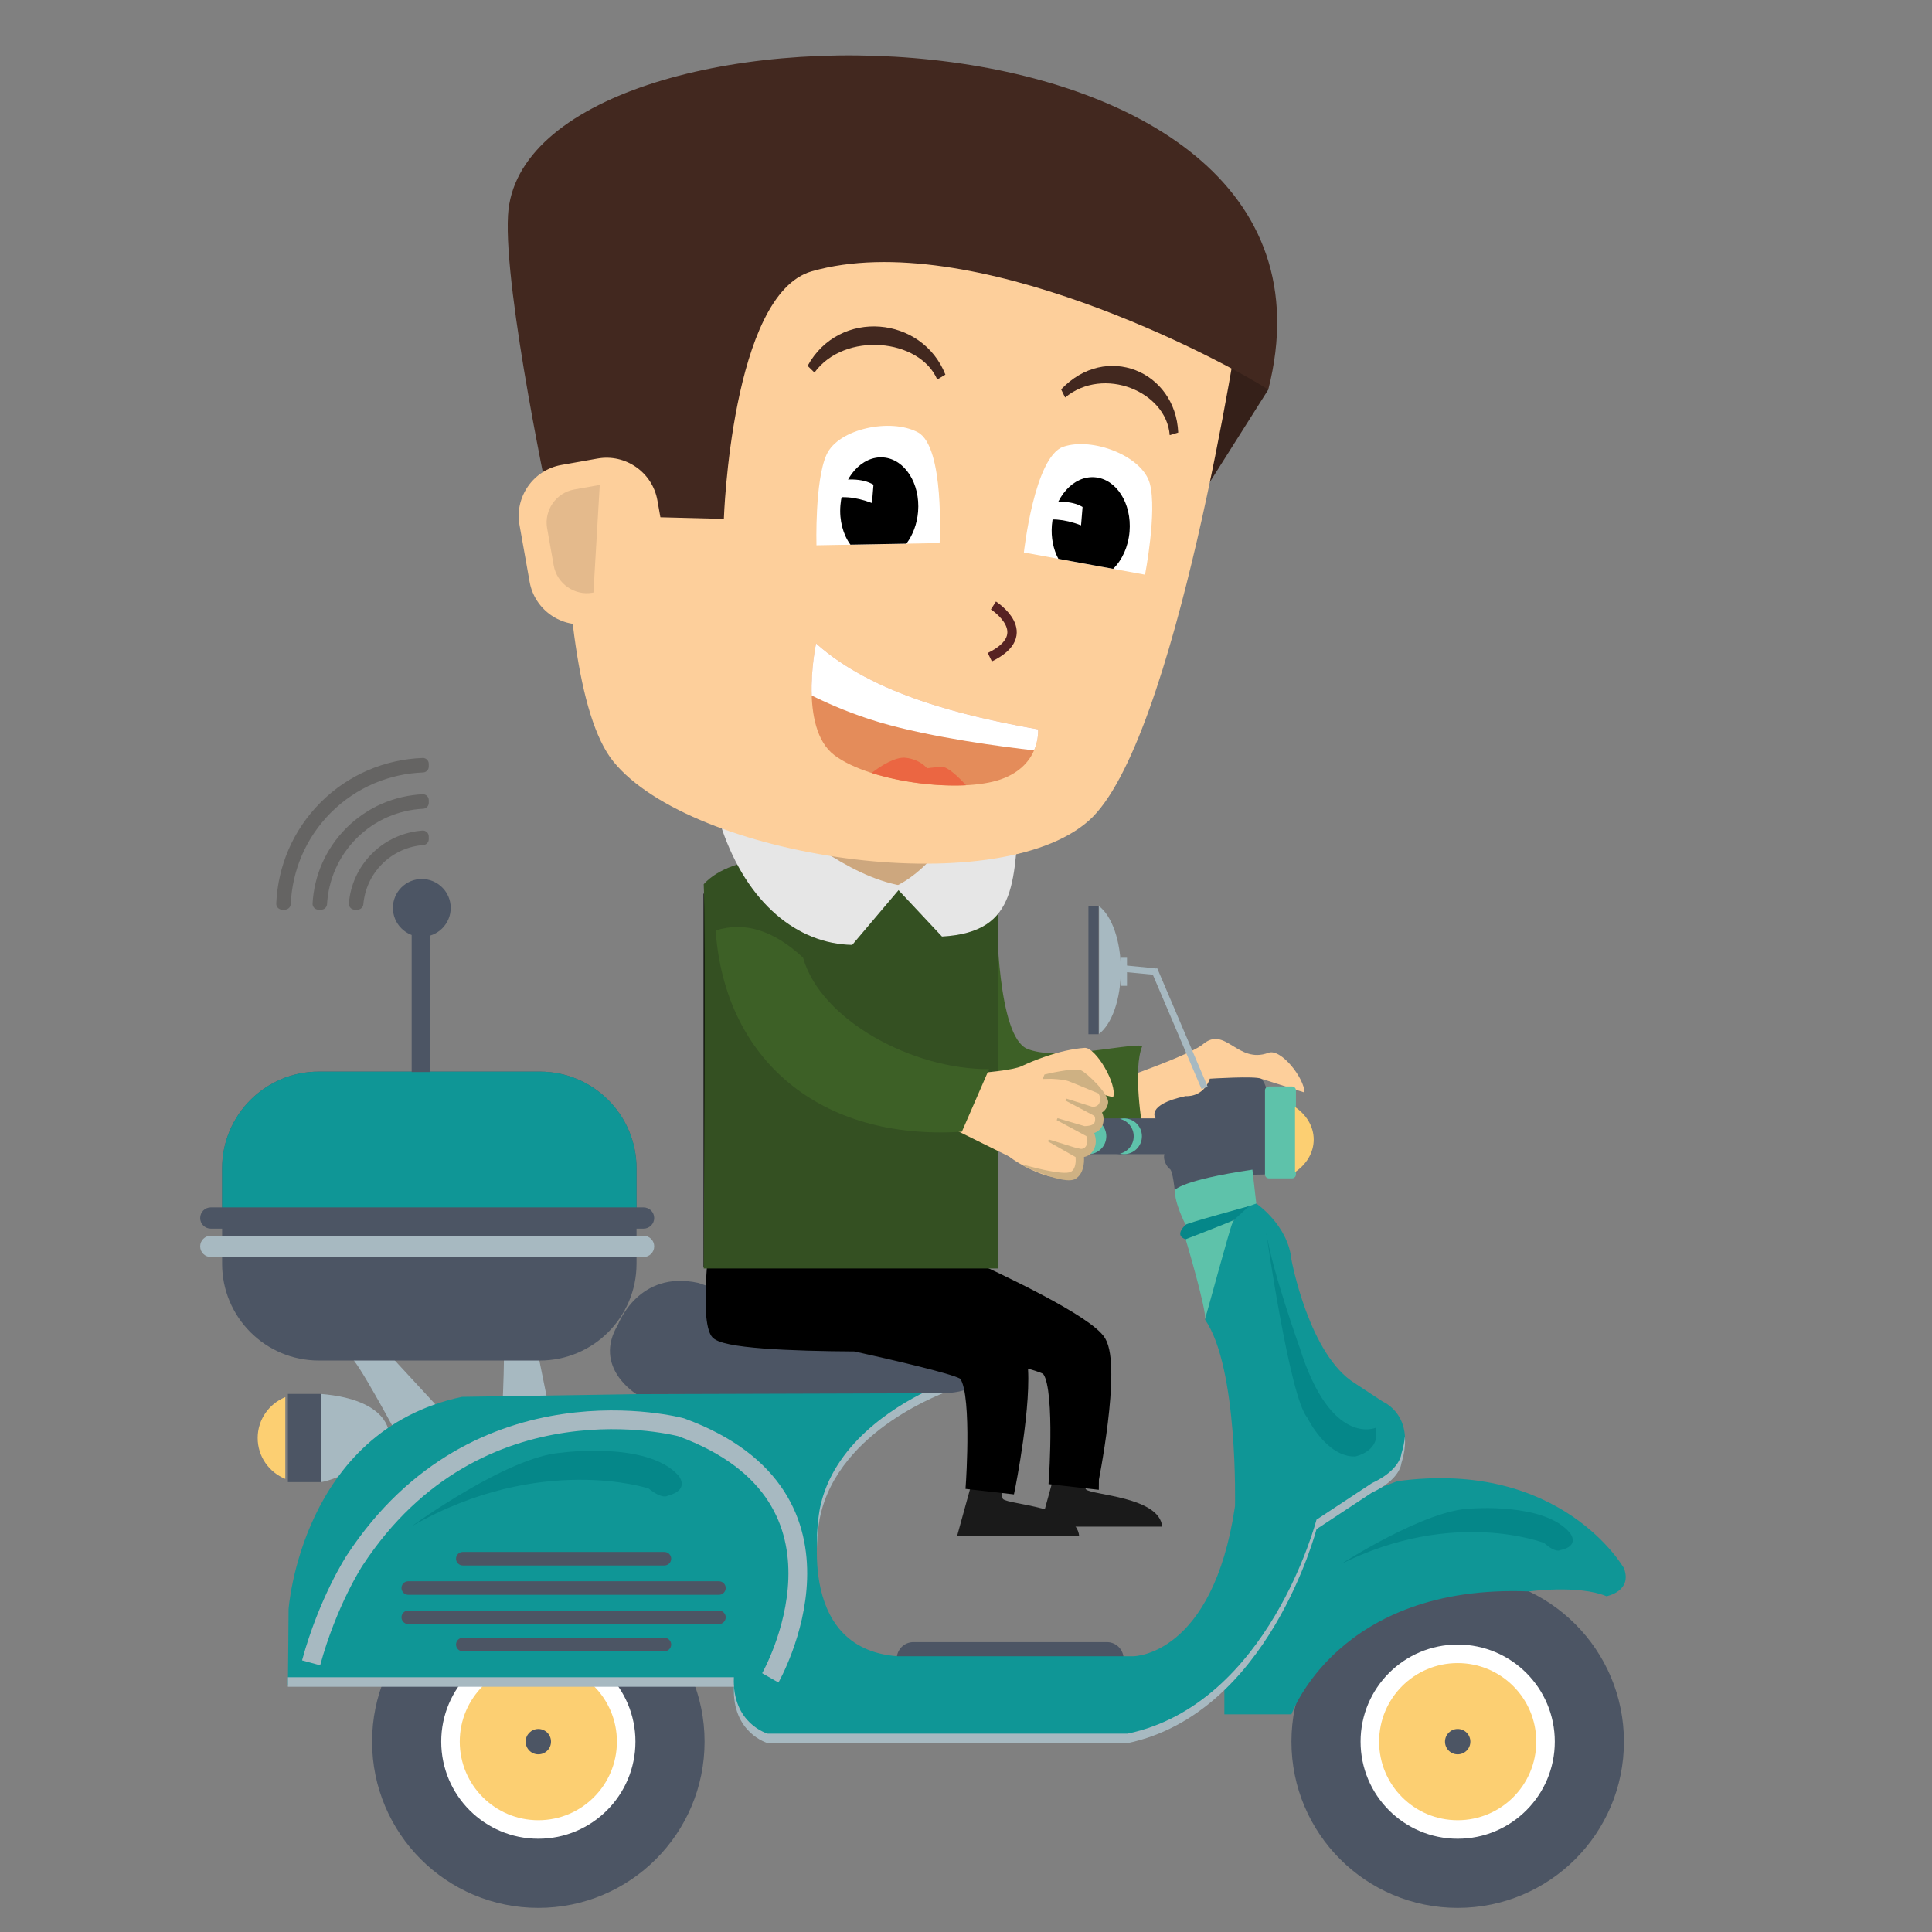 <?xml version="1.0" encoding="utf-8"?>
<!-- Generator: Adobe Illustrator 16.0.0, SVG Export Plug-In . SVG Version: 6.00 Build 0)  -->
<!DOCTYPE svg PUBLIC "-//W3C//DTD SVG 1.1//EN" "http://www.w3.org/Graphics/SVG/1.1/DTD/svg11.dtd">
<svg version="1.1" id="Capa_1" xmlns="http://www.w3.org/2000/svg" xmlns:xlink="http://www.w3.org/1999/xlink" x="0px" y="0px"
	 width="103px" height="103px" viewBox="94.484 94.484 103 103" enable-background="new 94.484 94.484 103 103"
	 xml:space="preserve">
<rect x="94.484" y="94.484" width="103" height="103" fill="#808080" stroke="none"/>
<g id="Capa_4">
	<path fill="#FDCF9B" d="M151.924,152.815c0,0,5.831-1.935,6.691-2.659c1.198-1.01,1.85,1.07,3.491,0.455
		c0.672-0.252,1.923,1.363,1.924,2.116l-2.313-0.735l-1.161,3.22l-7.866-0.758L151.924,152.815z"/>
	<path fill="#3D6026" d="M147.629,143.393c0,0,0.025,6.333,1.611,7.003c1.585,0.67,5.196-0.271,6.149-0.161
		c-0.537,1.243,0.008,4.417,0.008,4.417s-6.746,0.596-8.626-0.627c-1.88-1.225-2.76-5.322-2.76-5.322L147.629,143.393z"/>
</g>
<g id="Capa_1_1_">
	<circle fill="#4C5564" cx="123.184" cy="187.336" r="8.863"/>
	<circle fill="#FFFFFF" cx="123.184" cy="187.336" r="5.177"/>
	<circle fill="#FCCF72" cx="123.184" cy="187.336" r="4.189"/>
	<circle fill="#4C5564" cx="123.184" cy="187.336" r="0.676"/>
	<circle fill="#4C5564" cx="172.197" cy="187.336" r="8.863"/>
	<path fill="#0F9696" d="M181.061,178.09c0,0-3.304-5.828-12.071-4.642c0,0-3.765,1.336-4.229,2.24c0,0-2.476,6.733-5.003,8.797
		v1.393h3.576c0,0,2.494-6.965,12.662-6.552c0,0,2.638-0.364,4.134,0.257C180.13,179.583,181.525,179.327,181.061,178.09z"/>
	<path fill="#4C5564" d="M157.127,158.13c0,0-0.104-1.341-0.31-1.341c0,0-0.36-0.361-0.258-0.774h-3.955
		c0,0-1.331-0.772-0.094-1.908h3.584c0,0-0.566-0.722,1.6-1.187c0,0,0.929,0.104,1.29-0.928c0,0,2.424-0.155,2.732,0
		c0,0,0.877,0.516,0.207,5.105c0,0-1.238,0.052-1.651-0.051C160.272,157.047,157.072,157.64,157.127,158.13z"/>
	<circle fill="#5EC2AA" cx="152.511" cy="155.061" r="0.954"/>
	
		<rect x="157.212" y="145.836" transform="matrix(-0.92 0.392 -0.392 -0.92 360.668 224.953)" fill="#A7B9C1" width="0.35" height="6.865"/>
	
		<rect x="155.116" y="145.237" transform="matrix(-0.095 0.996 -0.996 -0.095 315.501 5.412)" fill="#A7B9C1" width="0.35" height="1.781"/>
	<rect x="152.511" y="142.812" fill="#4C5564" width="0.542" height="6.809"/>
	<rect x="154.239" y="145.545" fill="#A7B9C1" width="0.328" height="1.496"/>
	<path fill="#A7B9C1" d="M154.239,146.197c0,1.561-0.483,2.888-1.161,3.403v-6.805C153.756,143.309,154.239,144.636,154.239,146.197
		z"/>
	<path fill="#4C5564" d="M142.291,182.918c0,0.49,0.398,0.888,0.888,0.888h10.318c0.491,0,0.889-0.397,0.889-0.888l0,0
		c0-0.49-0.398-0.888-0.889-0.888h-10.318C142.688,182.03,142.291,182.428,142.291,182.918L142.291,182.918z"/>
	<path fill="#A7B9C1" d="M113.188,166.87c0.27,0,2.367,3.914,2.367,3.914l2.224-1.339l-2.379-2.575H113.188z"/>
	<path fill="#A7B9C1" d="M121.253,165.403c0.23,0.14-0.008,4.574-0.008,4.574l2.596,0.01l-0.697-3.436L121.253,165.403z"/>
	<rect x="109.832" y="168.798" fill="#4C5564" width="1.753" height="4.701"/>
	<path fill="#A7B9C1" d="M115.215,170.895c0,0,0.032-1.795-3.629-2.097v4.701c0,0,0.47-0.037,1.421-0.508L115.215,170.895z"/>
	<path fill="#FCCF72" d="M108.221,171.148c0-0.988,0.611-1.832,1.474-2.18v4.36C108.832,172.98,108.221,172.137,108.221,171.148z"/>
	<path fill="#058789" d="M165.98,177.866c0,0,4.521-2.923,6.945-2.957c0,0,3.92-0.327,5.261,1.307c0,0,0.563,0.688-0.526,0.911
		c0,0-0.229,0.172-0.849-0.379C176.812,176.748,171.998,174.856,165.98,177.866z"/>
	<path fill="#5EC2AA" d="M160.272,159.522c0,0-2.578,0.773-2.578,1.031c0,0,1.149,3.85,1.031,4.281
		C158.726,164.835,160.208,159.806,160.272,159.522z"/>
	<path fill="#0F9696" d="M161.459,158.646c0,0,1.687,1.135,1.875,2.991c0,0,0.938,5.105,3.399,6.602c0,0,0.76,0.505,1.482,0.975
		c0,0,1.753,0.728,0.979,3.203c0,0-0.047,0.858-1.57,1.563l-2.955,1.948c0,0-2.54,9.823-10.07,11.408h-19.186
		c0,0-1.908-0.53-1.805-3.006h-23.776c0,0,0.036-3.48,0.036-4.048c0,0,0.665-9.498,9.244-11.328l25.999-0.406
		c0,0-5.931,2.011-6.911,6.756c0,0-1.444,7.066,4.126,7.479h12.584c0,0,4.229,0,5.415-7.994c0,0,0.181-7.393-1.599-9.954
		c0,0,1.341-4.899,1.444-5.105c0.103-0.206,0.103-0.206,0.103-0.206S160.272,158.646,161.459,158.646z"/>
	<g>
		<path fill="#A7B9C1" d="M138.199,174.878c0.696-3.371,3.89-5.36,5.681-6.231l1.229-0.02c0,0-5.931,2.012-6.911,6.756
			c0,0-0.141,0.69-0.166,1.65C138.008,175.819,138.199,174.878,138.199,174.878z"/>
		<path fill="#A7B9C1" d="M135.414,186.909H154.6c7.53-1.584,10.07-11.408,10.07-11.408l2.955-1.948
			c1.523-0.705,1.57-1.563,1.57-1.563c0.106-0.339,0.163-0.645,0.186-0.921c0.035,0.394-0.01,0.865-0.186,1.427
			c0,0-0.047,0.858-1.57,1.563l-2.955,1.949c0,0-2.54,9.823-10.07,11.407h-19.186c0,0-1.908-0.53-1.805-3.006h-23.776
			c0,0,0-0.198,0-0.506h23.776C133.505,186.379,135.414,186.909,135.414,186.909z"/>
	</g>
	<path fill="#5EC2AA" d="M161.253,156.841l0.206,1.805c0,0-3.043,1.135-3.765,1.135c0,0-0.619-1.187-0.566-1.856
		C157.127,157.924,157.437,157.407,161.253,156.841z"/>
	<path fill="#058789" d="M161.073,158.786c0,0-3.332,0.907-3.379,0.994c0,0-0.65,0.565,0,0.773c0,0,2.277-0.876,2.578-1.031
		L161.073,158.786z"/>
	<circle fill="#FFFFFF" cx="172.197" cy="187.336" r="5.177"/>
	<circle fill="#FCCF72" cx="172.197" cy="187.336" r="4.189"/>
	<circle fill="#4C5564" cx="172.197" cy="187.336" r="0.676"/>
	<path fill="#4C5564" d="M115.888,179.145c0,0.2,0.162,0.361,0.36,0.361h16.566c0.198,0,0.36-0.161,0.36-0.361l0,0
		c0-0.198-0.162-0.359-0.36-0.359h-16.566C116.05,178.784,115.888,178.945,115.888,179.145L115.888,179.145z"/>
	<path fill="#4C5564" d="M118.796,177.583c0,0.199,0.162,0.36,0.361,0.36h10.749c0.199,0,0.361-0.161,0.361-0.36l0,0
		c0-0.199-0.162-0.36-0.361-0.36h-10.749C118.958,177.223,118.796,177.384,118.796,177.583L118.796,177.583z"/>
	<path fill="#4C5564" d="M118.796,182.158c0,0.199,0.162,0.36,0.361,0.36h10.749c0.199,0,0.361-0.161,0.361-0.36l0,0
		c0-0.198-0.162-0.36-0.361-0.36h-10.749C118.958,181.798,118.796,181.96,118.796,182.158L118.796,182.158z"/>
	<path fill="#4C5564" d="M115.888,180.707c0,0.199,0.162,0.36,0.36,0.36h16.566c0.198,0,0.36-0.161,0.36-0.36l0,0
		c0-0.199-0.162-0.361-0.36-0.361h-16.566C116.05,180.346,115.888,180.508,115.888,180.707L115.888,180.707z"/>
	<path fill="none" stroke="#A7B9C1" stroke-miterlimit="10" d="M135.551,183.935c0,0,5.479-9.61-4.745-13.357
		c0,0-10.831-2.94-17.416,7.1c0,0-1.427,2.178-2.32,5.456"/>
	<path fill="#4C5564" d="M142.004,163.594c0,0,1.961-0.713,3.329,0c0,0,3.627,1.308,1.427,4.28c0,0-0.124,0.856-2.023,0.886
		l-16.32,0.05c0,0-2.36-1.427-0.985-3.707c0,0,1.078-2.935,4.288-2.222c0,0,2.2,0.773,3.21,1.07
		C134.93,163.95,138.317,164.188,142.004,163.594z"/>
	<path fill="#4C5564" d="M106.325,161.86c0,2.849,2.309,5.158,5.158,5.158h11.779c2.848,0,5.157-2.31,5.157-5.158v-5.089
		c0-2.848-2.309-5.157-5.157-5.157h-11.779c-2.849,0-5.158,2.31-5.158,5.157V161.86z"/>
	<path fill="#A7B9C1" d="M105.156,160.932c0,0.313,0.254,0.567,0.567,0.567h23.071c0.313,0,0.567-0.254,0.567-0.567l0,0
		c0-0.313-0.254-0.567-0.567-0.567h-23.071C105.41,160.365,105.156,160.619,105.156,160.932L105.156,160.932z"/>
	<path fill="#5EC2AA" d="M161.924,157.099c0,0.113,0.092,0.206,0.206,0.206h1.237c0.114,0,0.207-0.093,0.207-0.206v-4.487
		c0-0.114-0.093-0.206-0.207-0.206h-1.237c-0.114,0-0.206,0.092-0.206,0.206V157.099z"/>
	<path fill="#FCCF72" d="M164.521,155.237c0,0.703-0.39,1.328-0.996,1.736v-3.473C164.13,153.909,164.521,154.534,164.521,155.237z"
		/>
	<g>
		<path fill="#4C5564" d="M153.971,154.106h0.438c-0.076,0-0.148,0.012-0.219,0.028
			C154.119,154.118,154.047,154.106,153.971,154.106z"/>
		<path fill="#4C5564" d="M154.408,156.015h-0.437c0.075,0,0.148-0.01,0.218-0.027C154.26,156.005,154.333,156.015,154.408,156.015z
			"/>
		<path fill="#5EC2AA" d="M154.925,155.061c0-0.451-0.313-0.827-0.735-0.926c0.07-0.017,0.143-0.028,0.219-0.028
			c0.526,0,0.954,0.428,0.954,0.954c0,0.527-0.428,0.954-0.954,0.954c-0.076,0-0.148-0.01-0.219-0.027
			C154.611,155.889,154.925,155.513,154.925,155.061z"/>
	</g>
	<path fill="#0F9696" d="M106.325,156.771c0-2.848,2.309-5.157,5.158-5.157h11.779c2.848,0,5.157,2.31,5.157,5.157v3.112h-22.094
		V156.771z"/>
	<path fill="#4C5564" d="M105.156,159.42c0,0.313,0.254,0.566,0.567,0.566h23.071c0.313,0,0.567-0.254,0.567-0.566l0,0
		c0-0.313-0.254-0.567-0.567-0.567h-23.071C105.41,158.852,105.156,159.105,105.156,159.42L105.156,159.42z"/>
	<path fill="#058789" d="M161.984,160.154c0,0,1.256,8.838,2.198,9.915c0,0,1.021,2.107,2.552,2.063c0,0,1.396-0.27,1.082-1.526
		c0,0-2.378,1.026-4.038-4.262C163.778,166.345,162.298,162.218,161.984,160.154z"/>
	<path fill="#058789" d="M116.451,175.84c0,0,5.106-3.711,7.942-3.906c0,0,4.568-0.634,6.243,1.193c0,0,0.702,0.769-0.559,1.101
		c0,0-0.257,0.215-1.018-0.389C129.061,173.838,123.303,171.933,116.451,175.84z"/>
</g>
<g id="Capa_2">
	<path fill="#1A1A1A" d="M152.359,172.584c0,0-0.095,1.187,0.022,1.304c0.305,0.306,3.927,0.391,4.061,1.984h-6.512l0.816-2.958
		l0.817-0.59L152.359,172.584z"/>
	<path fill="#1A1A1A" d="M147.935,173.096c0,0-0.095,1.188,0.022,1.305c0.306,0.306,3.927,0.391,4.061,1.983h-6.512l0.816-2.958
		l0.817-0.59L147.935,173.096z"/>
	<path fill="#352019" d="M162.099,115.257l-3.113,4.923l-2.877-3.937l0.2-4.646c0,0,1.647-0.403,2.276-0.053
		S162.099,115.257,162.099,115.257z"/>
	
		<rect x="132.278" y="142.41" fill="#FFFFFF" stroke="#000000" stroke-width="0.567" stroke-miterlimit="22.926" width="13.598" height="19.355"/>
	<path stroke="#000000" stroke-width="0.567" stroke-miterlimit="22.926" d="M153.158,165.978
		c-0.651-1.084-5.393-3.318-7.495-4.27l0.037-1.4h-13.069c0,0-0.559,4.214,0,5.228c0.302,0.549,4.056,0.695,7.439,0.714
		c2.134,0.472,5.186,1.18,5.723,1.478c0.839,0.467,0.466,5.881,0.466,5.881l2.055,0.233c0,0,0.935-4.609,0.656-6.779
		c0.609,0.166,1.068,0.311,1.248,0.41c0.839,0.466,0.467,5.881,0.467,5.881l2.054,0.233
		C152.739,173.586,153.999,167.378,153.158,165.978z"/>
	<path fill="#345022" d="M132.001,141.623c3.05-3.375,15.708,0,15.708,0v20.487h-15.708
		C132.001,162.11,132.096,143.119,132.001,141.623z"/>
	<rect x="137.853" y="134.5" fill="#CDA77E" width="8.545" height="7.353"/>
	<path fill="#E6E6E6" d="M147.56,136.184c-1.754,1.727-3.149,4.52-5.355,5.563l2.499,2.666c4.179-0.236,3.805-3.092,4.168-7.226
		L147.56,136.184z"/>
	<path fill="#E6E6E6" d="M134.455,137.407c2.642,1.316,5.047,3.754,8.127,4.304l-2.665,3.148c-2.919-0.055-5.591-2.215-6.948-6.188
		L134.455,137.407z"/>
	<path fill="#FDCF9B" d="M124.865,108.486c0,0-1.593,21.786,2.322,26.602c4.179,5.141,20.386,7.542,25.345,3.147
		c4.646-4.116,8.06-26.83,8.06-26.83l-15.424-3.81l0.06-0.724l-2.263,0.179l-2.204-0.544l-0.058,0.724L124.865,108.486z"/>
	<path fill="#42281F" d="M123.886,121.914l9.189,0.234c0,0,0.396-11.973,4.684-13.199c8.479-2.426,21.983,4.777,24.339,6.309
		c5.585-21.886-39.8-21.899-40.531-9.301C121.328,110.076,123.886,121.914,123.886,121.914z"/>
	<path fill="#E48C5A" d="M149.827,133.368c-3.865-0.687-8.773-1.833-11.836-4.582c0,0-0.967,4.51,0.985,5.966
		c1.951,1.455,6.756,2.037,8.89,1.272C149.999,135.259,149.827,133.368,149.827,133.368z"/>
	<path fill="#EB6642" d="M140.954,135.692c1.548,0.495,3.466,0.733,5.032,0.654c-0.373-0.407-0.974-0.999-1.298-0.979
		c-0.494,0.029-0.78,0.077-0.78,0.077s-0.359-0.474-1.147-0.562C142.214,134.822,141.408,135.333,140.954,135.692z"/>
	<path fill="#FFFFFF" d="M149.827,133.368c-3.865-0.687-8.773-1.833-11.836-4.582c0,0-0.286,1.329-0.233,2.778
		c0.989,0.49,2.221,1.015,3.611,1.426c2.795,0.826,6.668,1.32,8.245,1.499C149.874,133.885,149.827,133.368,149.827,133.368z"/>
	<path fill="#FFFFFF" d="M138.012,123.555l6.566-0.119c0,0,0.278-5.128-1.157-5.902c-1.436-0.772-4.245-0.206-4.874,1.195
		C137.917,120.128,138.012,123.555,138.012,123.555z"/>
	<path fill="#FFFFFF" d="M155.529,125.122l-6.459-1.184c0,0,0.558-5.106,2.1-5.635c1.541-0.53,4.222,0.485,4.616,1.969
		C156.18,121.756,155.529,125.122,155.529,125.122z"/>
	<path d="M141.581,118.872c1.142,0.093,1.97,1.388,1.848,2.89c-0.055,0.665-0.286,1.258-0.624,1.706l-2.982,0.054
		c-0.389-0.533-0.601-1.285-0.534-2.098C139.411,119.921,140.438,118.779,141.581,118.872z"/>
	<path d="M153.828,124.81l-2.92-0.535c-0.267-0.499-0.399-1.126-0.345-1.794c0.123-1.503,1.148-2.646,2.292-2.552
		s1.971,1.387,1.849,2.89C154.637,123.636,154.304,124.347,153.828,124.81z"/>
	<path fill="#FFFFFF" d="M138.726,120.135c0.857-0.111,1.696-0.183,2.325,0.19c-0.026,0.326-0.053,0.651-0.08,0.977
		c-0.929-0.352-1.692-0.393-2.325-0.189C138.673,120.787,138.699,120.461,138.726,120.135z"/>
	<path fill="#FFFFFF" d="M149.872,121.322c0.858-0.111,1.697-0.183,2.327,0.19c-0.027,0.326-0.054,0.651-0.081,0.977
		c-0.93-0.352-1.693-0.394-2.325-0.19C149.82,121.973,149.847,121.647,149.872,121.322z"/>
	<path fill="#FDCF9B" d="M124.406,119.274l1.937-0.344c1.49-0.265,2.924,0.737,3.188,2.227l0.54,3.041
		c0.266,1.489-0.737,2.924-2.226,3.188l-1.938,0.344c-1.488,0.265-2.924-0.737-3.188-2.227l-0.541-3.041
		C121.915,120.974,122.917,119.539,124.406,119.274z"/>
	<path fill="#E4BA8C" d="M125.101,120.579l1.262-0.225c0.031-0.006,0.063-0.01,0.095-0.014l-0.337,5.735l-0.042,0.007
		c-0.968,0.172-1.902-0.48-2.075-1.449l-0.351-1.979C123.479,121.685,124.132,120.75,125.101,120.579z"/>
	<path fill="#42281F" d="M137.539,113.99c1.693-3.081,6.12-2.652,7.346,0.466l-0.434,0.26c-0.943-2.19-4.938-2.574-6.545-0.37
		L137.539,113.99z"/>
	<path fill="#42281F" d="M151.056,115.245c2.38-2.514,6.096-0.988,6.242,2.3l-0.454,0.139c-0.174-2.331-3.528-3.706-5.575-2.007
		L151.056,115.245z"/>
	<path fill="none" stroke="#572222" stroke-width="0.5" stroke-miterlimit="10" d="M147.254,129.521
		c2.551-1.25,0.192-2.758,0.192-2.758"/>
</g>
<g id="Capa_5">
	<g>
		<path fill="#656463" d="M117.342,139.076c0-0.087-0.037-0.17-0.1-0.229c-0.064-0.06-0.149-0.089-0.236-0.083
			c-0.982,0.072-1.945,0.482-2.694,1.232c-0.738,0.737-1.146,1.679-1.229,2.645c-0.007,0.087,0.022,0.174,0.082,0.239
			s0.143,0.101,0.23,0.101h0.148c0.162,0,0.296-0.124,0.312-0.286c0.068-0.786,0.403-1.552,1.003-2.152
			c0.611-0.611,1.394-0.946,2.195-1.006c0.163-0.013,0.289-0.149,0.289-0.313L117.342,139.076z"/>
		<path fill="#656463" d="M117.046,137.6c0.166-0.008,0.297-0.146,0.297-0.312v-0.147c0-0.085-0.036-0.167-0.097-0.227
			c-0.062-0.059-0.146-0.09-0.231-0.086c-1.481,0.073-2.94,0.673-4.069,1.802c-1.116,1.116-1.715,2.556-1.798,4.021
			c-0.005,0.085,0.025,0.17,0.085,0.232c0.059,0.063,0.141,0.098,0.227,0.098h0.147c0.167,0,0.303-0.129,0.313-0.294
			c0.075-1.279,0.599-2.535,1.573-3.51C114.478,138.19,115.752,137.665,117.046,137.6z"/>
		<path fill="#656463" d="M117.041,135.666c0.168-0.006,0.301-0.145,0.302-0.313l0-0.147c0-0.085-0.035-0.166-0.096-0.226
			c-0.062-0.059-0.144-0.09-0.229-0.087c-1.978,0.073-3.934,0.862-5.44,2.368c-1.494,1.495-2.283,3.431-2.366,5.393
			c-0.003,0.085,0.027,0.168,0.087,0.23s0.141,0.096,0.226,0.096h0.147c0.167,0,0.305-0.132,0.313-0.299
			c0.078-1.772,0.79-3.522,2.14-4.873C113.486,136.447,115.254,135.733,117.041,135.666z"/>
	</g>
	<circle fill="#4C5564" cx="116.972" cy="142.887" r="1.541"/>
	<rect x="116.431" y="142.399" fill="#4C5564" width="0.962" height="9.238"/>
</g>
<g id="Capa_3">
	<path fill="#FDCF9B" d="M143.056,151.905c0,0,5.007-0.162,5.887-0.579c0.56-0.265,1.977-0.874,3.363-0.979
		c0.586-0.044,1.764,1.956,1.522,2.631l-2.506-0.64l-2.546,4.046l-5.672-2.804L143.056,151.905z"/>
	<path fill="#3D6026" d="M132.636,144.09c0.493,6.918,5.585,11.211,13.127,10.729l1.451-3.337c-4.048,0.028-8.965-2.59-9.917-5.943
		C135.779,144.127,134.228,143.583,132.636,144.09z"/>
	<path fill="#FDCF9B" d="M153.072,152.718c0,0-2.606-1.464-3.136-0.965c-0.53,0.497-0.228,1.076-0.228,1.076
		c-0.917,0.026-0.835,0.951-0.497,1.196c-0.577-0.311-1.018,0.769-0.491,0.973c-0.163-0.104-0.937,0.591-0.5,1.076
		c0.287,0.321,2.103,1.346,2.845,1.153c0.377-0.097,0.837-0.233,1.005-1.155c0.029-0.162,0.322-0.189,0.376-0.348
		C152.809,154.666,153.362,153.532,153.072,152.718z"/>
	<path fill="#CEB183" d="M153.051,152.779c-0.134-0.049-1.309-0.548-1.594-0.653c-0.285-0.106-0.923-0.127-0.923-0.127l-0.463,0.008
		l0.097-0.24c0,0,1.556-0.378,1.936-0.226c0.315,0.127,1.521,1.278,1.456,1.738c-0.038,0.262-0.181,0.421-0.325,0.516
		c0.063,0.122,0.104,0.289,0.072,0.51c-0.048,0.342-0.285,0.506-0.49,0.584c0.081,0.213,0.142,0.519,0.007,0.821
		c-0.139,0.313-0.365,0.422-0.549,0.455c0.018,0.334-0.023,0.898-0.45,1.164c-0.597,0.369-2.772-0.688-2.777-0.689l0.097-0.037
		c0.006,0.003,2.049,0.591,2.442,0.346c0.247-0.153,0.259-0.545,0.24-0.779l-1.475-0.836l0.046-0.104l1.355,0.421l0.323,0.076
		c0,0,0.223,0.056,0.338-0.199c0.074-0.168,0.037-0.348-0.014-0.477l-1.581-0.851l0.045-0.104l1.446,0.426
		c0.2-0.014,0.517-0.023,0.552-0.28c0.02-0.138-0.008-0.222-0.038-0.269l-1.539-0.818l0.045-0.103l1.417,0.446l0.076-0.012
		c0.001,0,0.258-0.033,0.292-0.271C153.156,152.933,153.072,152.823,153.051,152.779z"/>
</g>
</svg>
